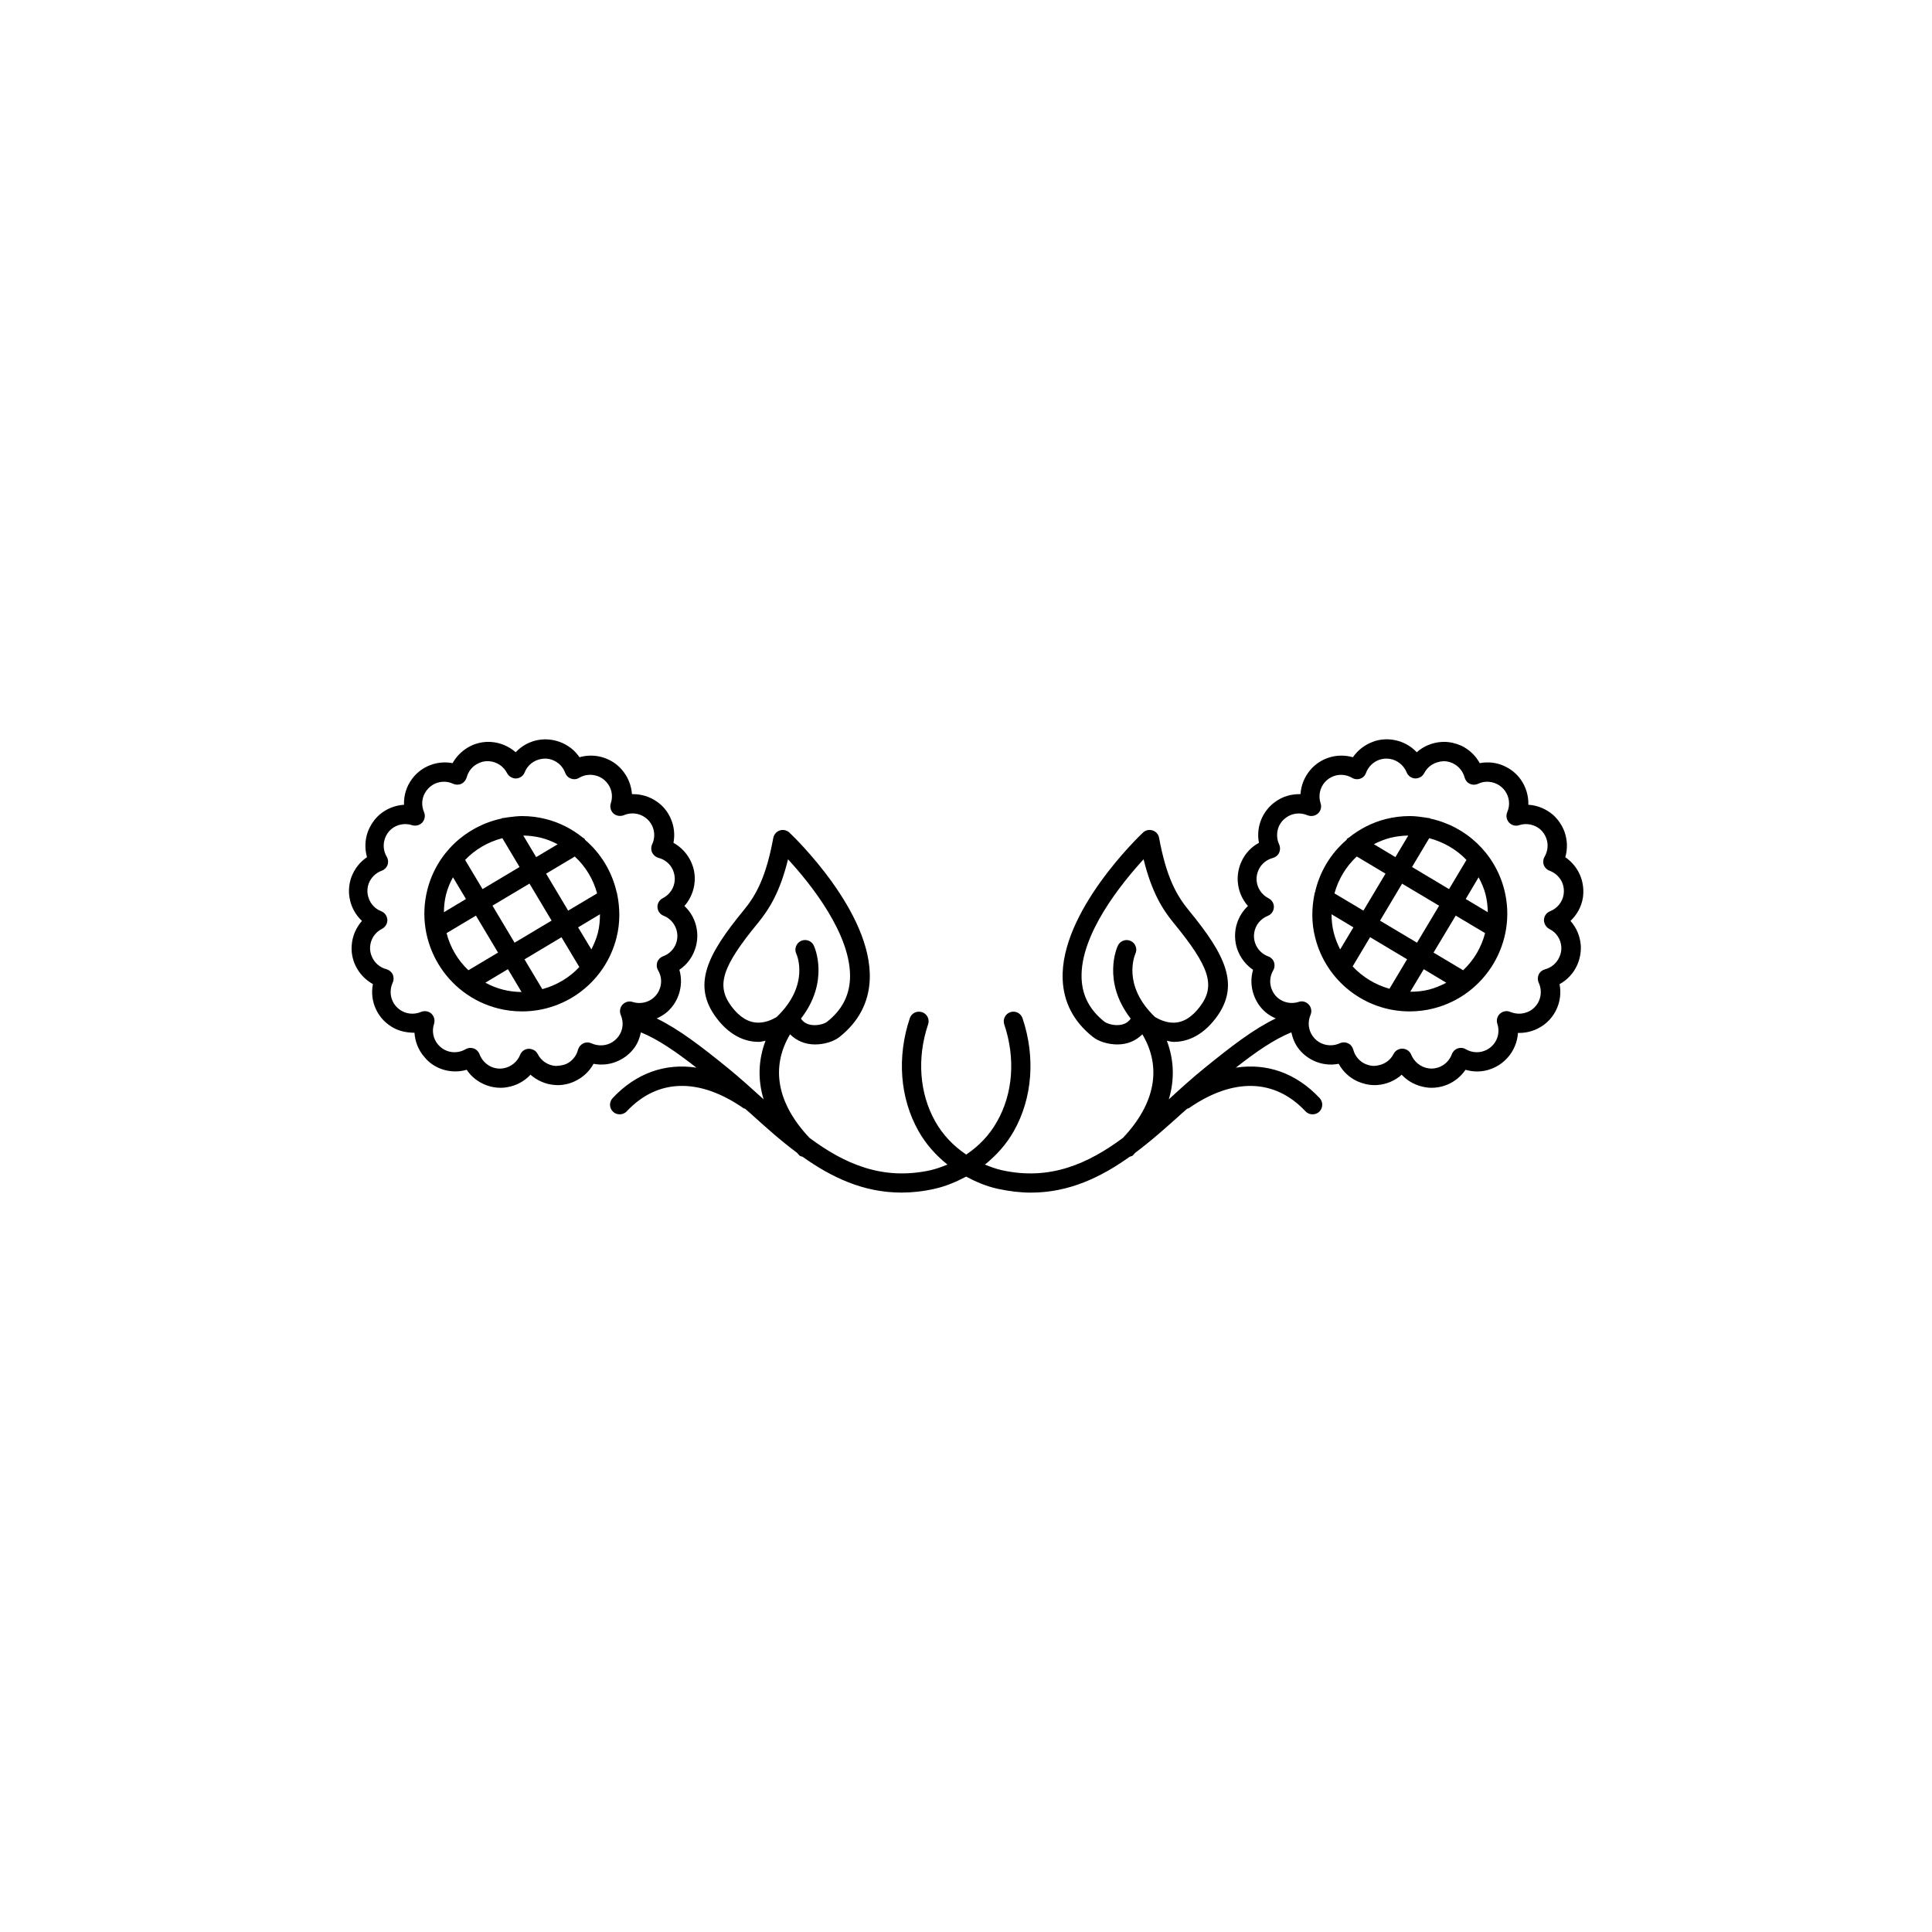 <?xml version="1.0" encoding="utf-8"?>
<!-- Generator: Adobe Illustrator 16.0.4, SVG Export Plug-In . SVG Version: 6.00 Build 0)  -->
<!DOCTYPE svg PUBLIC "-//W3C//DTD SVG 1.1//EN" "http://www.w3.org/Graphics/SVG/1.1/DTD/svg11.dtd">
<svg version="1.1" id="Layer_1" xmlns="http://www.w3.org/2000/svg" xmlns:xlink="http://www.w3.org/1999/xlink" x="0px" y="0px"
	 width="50px" height="50px" viewBox="0 0 50 50" enable-background="new 0 0 50 50" xml:space="preserve">
<g>
	<path d="M40.913,22.702c-0.078-0.213-0.221-0.393-0.403-0.518c0.062-0.214,0.055-0.442-0.021-0.658
		c-0.062-0.168-0.164-0.318-0.297-0.438c-0.181-0.154-0.402-0.247-0.638-0.261c0.006-0.232-0.062-0.466-0.201-0.658
		c-0.104-0.146-0.246-0.261-0.406-0.336c-0.203-0.099-0.428-0.125-0.651-0.083c-0.106-0.193-0.272-0.354-0.479-0.452
		c-0.143-0.063-0.297-0.099-0.448-0.099c-0.006,0-0.063,0.002-0.069,0.003c-0.236,0.016-0.459,0.11-0.635,0.266
		c-0.158-0.17-0.372-0.284-0.605-0.321c-0.176-0.028-0.359-0.015-0.526,0.049c-0.215,0.078-0.396,0.22-0.521,0.401
		c-0.213-0.061-0.444-0.056-0.656,0.021c-0.168,0.06-0.314,0.159-0.438,0.298c-0.158,0.184-0.248,0.404-0.262,0.636
		c-0.245-0.005-0.467,0.062-0.656,0.201c-0.145,0.104-0.262,0.244-0.339,0.408c-0.097,0.206-0.123,0.434-0.081,0.651
		c-0.195,0.105-0.354,0.271-0.449,0.479c-0.076,0.163-0.111,0.343-0.099,0.521c0.015,0.237,0.11,0.461,0.264,0.635
		c-0.169,0.158-0.282,0.367-0.321,0.604c-0.026,0.177-0.012,0.358,0.049,0.526c0.078,0.215,0.221,0.396,0.404,0.521
		c-0.062,0.215-0.057,0.442,0.021,0.655c0.062,0.171,0.158,0.316,0.297,0.438c0.08,0.069,0.172,0.123,0.27,0.166
		c-0.574,0.275-1.148,0.718-1.869,1.304c-0.295,0.239-0.586,0.503-0.879,0.771c-0.008,0.006-0.017,0.014-0.021,0.021
		c0.154-0.511,0.137-1.022-0.05-1.519c0.06,0.01,0.112,0.03,0.177,0.03c0.285,0,0.706-0.106,1.092-0.618
		c0.639-0.849,0.246-1.633-0.699-2.784c-0.328-0.4-0.586-0.873-0.771-1.879c-0.017-0.092-0.081-0.164-0.168-0.191
		c-0.087-0.03-0.183-0.008-0.25,0.056c-0.088,0.083-2.151,2.052-2.077,3.804c0.025,0.594,0.289,1.094,0.783,1.484
		c0.148,0.119,0.396,0.194,0.633,0.194c0.264,0,0.48-0.098,0.646-0.262c0.509,0.854,0.334,1.795-0.502,2.68
		c-0.896,0.664-1.883,1.113-3.133,0.837c-0.154-0.034-0.3-0.089-0.439-0.146c0.298-0.241,0.557-0.526,0.75-0.87
		c0.479-0.85,0.561-1.912,0.223-2.918c-0.044-0.131-0.188-0.201-0.316-0.156c-0.131,0.043-0.2,0.188-0.157,0.316
		c0.294,0.87,0.228,1.786-0.185,2.512c-0.197,0.353-0.474,0.639-0.8,0.857c-0.327-0.221-0.604-0.507-0.801-0.857
		c-0.409-0.726-0.478-1.642-0.185-2.512c0.045-0.131-0.025-0.273-0.156-0.316c-0.137-0.043-0.273,0.025-0.317,0.156
		c-0.337,1.006-0.256,2.068,0.224,2.918c0.192,0.344,0.451,0.629,0.75,0.87c-0.143,0.058-0.287,0.111-0.439,0.146
		c-1.251,0.276-2.238-0.173-3.131-0.837c-0.837-0.885-1.014-1.823-0.503-2.68c0.166,0.164,0.384,0.262,0.646,0.262
		c0.236,0,0.484-0.075,0.633-0.193c0.494-0.393,0.758-0.893,0.783-1.485c0.074-1.752-1.99-3.721-2.078-3.804
		c-0.067-0.063-0.164-0.086-0.25-0.056c-0.086,0.027-0.149,0.102-0.168,0.191c-0.185,1.006-0.44,1.479-0.77,1.879
		c-0.946,1.15-1.338,1.937-0.7,2.784c0.386,0.512,0.808,0.618,1.093,0.618c0.063,0,0.116-0.021,0.176-0.03
		c-0.187,0.494-0.205,1.008-0.049,1.519c-0.008-0.007-0.016-0.015-0.021-0.021c-0.294-0.268-0.585-0.529-0.878-0.77
		c-0.722-0.587-1.296-1.027-1.869-1.305c0.096-0.043,0.188-0.097,0.269-0.166c0.137-0.121,0.238-0.271,0.297-0.438
		c0.076-0.213,0.084-0.442,0.021-0.655c0.187-0.125,0.326-0.307,0.401-0.521c0.062-0.169,0.078-0.354,0.05-0.526
		c-0.037-0.237-0.151-0.448-0.32-0.604c0.152-0.174,0.249-0.396,0.265-0.635c0.014-0.179-0.021-0.356-0.099-0.521
		c-0.098-0.205-0.255-0.371-0.45-0.479c0.043-0.22,0.016-0.446-0.082-0.653c-0.074-0.162-0.191-0.304-0.336-0.405
		c-0.191-0.141-0.43-0.208-0.656-0.202c-0.016-0.229-0.104-0.452-0.265-0.636c-0.12-0.139-0.271-0.238-0.438-0.298
		c-0.211-0.077-0.443-0.082-0.655-0.021c-0.124-0.184-0.306-0.323-0.519-0.399c-0.17-0.062-0.355-0.077-0.528-0.051
		c-0.233,0.037-0.446,0.151-0.604,0.321c-0.176-0.153-0.396-0.25-0.636-0.266c-0.006-0.001-0.062-0.003-0.067-0.003
		c-0.152,0-0.309,0.033-0.451,0.101c-0.205,0.099-0.371,0.257-0.479,0.45c-0.224-0.042-0.448-0.014-0.651,0.082
		c-0.162,0.076-0.303,0.191-0.406,0.337c-0.141,0.192-0.209,0.426-0.2,0.658c-0.233,0.014-0.459,0.104-0.64,0.262
		c-0.131,0.116-0.232,0.269-0.297,0.438c-0.076,0.215-0.082,0.442-0.021,0.656c-0.185,0.125-0.326,0.305-0.406,0.521
		c-0.06,0.171-0.075,0.349-0.047,0.524c0.038,0.235,0.153,0.447,0.323,0.605c-0.154,0.174-0.25,0.396-0.266,0.635
		c-0.014,0.18,0.021,0.358,0.098,0.521c0.098,0.205,0.256,0.371,0.451,0.479c-0.043,0.221-0.018,0.447,0.08,0.653
		c0.076,0.162,0.192,0.304,0.34,0.408c0.189,0.138,0.396,0.195,0.656,0.199c0.014,0.231,0.104,0.457,0.262,0.633
		c0.113,0.141,0.261,0.24,0.432,0.304c0.211,0.076,0.441,0.084,0.657,0.021c0.124,0.186,0.304,0.325,0.519,0.403
		c0.116,0.042,0.237,0.063,0.36,0.063c0.056,0,0.11-0.004,0.166-0.015c0.235-0.038,0.448-0.153,0.606-0.323
		c0.176,0.153,0.396,0.25,0.635,0.266c0.007,0.001,0.063,0.003,0.07,0.003c0.152,0,0.305-0.034,0.448-0.103
		c0.207-0.098,0.373-0.254,0.479-0.449c0.225,0.044,0.451,0.014,0.65-0.081c0.163-0.076,0.301-0.189,0.409-0.337
		c0.086-0.12,0.138-0.256,0.166-0.396c0.442,0.179,0.908,0.501,1.437,0.914c-0.811-0.123-1.562,0.142-2.168,0.788
		c-0.094,0.102-0.09,0.259,0.012,0.354c0.048,0.045,0.109,0.066,0.171,0.066c0.065,0,0.133-0.025,0.183-0.079
		c0.797-0.849,1.873-0.876,3.024-0.077c0.011,0.008,0.022,0.002,0.034,0.008c0.041,0.037,0.082,0.069,0.123,0.106
		c0.388,0.351,0.791,0.714,1.226,1.038c0.022,0.023,0.039,0.047,0.062,0.07c0.022,0.021,0.057,0.021,0.082,0.033
		c0.74,0.526,1.567,0.926,2.556,0.926c0.272,0,0.562-0.03,0.86-0.098c0.293-0.065,0.562-0.182,0.816-0.315
		c0.254,0.136,0.521,0.25,0.816,0.315c0.301,0.065,0.587,0.099,0.861,0.099c0.984,0,1.812-0.398,2.553-0.927
		c0.027-0.014,0.061-0.013,0.082-0.033c0.022-0.023,0.041-0.047,0.062-0.07c0.435-0.324,0.838-0.688,1.228-1.038
		c0.041-0.037,0.08-0.069,0.121-0.106c0.012-0.006,0.023,0,0.035-0.008c1.15-0.798,2.228-0.771,3.023,0.077
		c0.05,0.054,0.115,0.079,0.184,0.079c0.061,0,0.122-0.021,0.172-0.066c0.101-0.096,0.104-0.254,0.012-0.354
		c-0.608-0.646-1.359-0.912-2.17-0.788c0.526-0.413,0.994-0.735,1.437-0.914c0.031,0.14,0.08,0.273,0.168,0.396
		c0.104,0.145,0.246,0.261,0.407,0.337c0.201,0.095,0.429,0.125,0.65,0.081c0.105,0.195,0.272,0.354,0.48,0.451
		c0.145,0.064,0.294,0.101,0.448,0.101c0.005,0,0.062-0.002,0.067-0.002c0.237-0.017,0.461-0.111,0.635-0.267
		c0.16,0.17,0.373,0.285,0.609,0.323c0.053,0.011,0.108,0.015,0.164,0.015c0.123,0,0.244-0.021,0.361-0.063
		c0.214-0.078,0.395-0.22,0.518-0.403c0.215,0.063,0.445,0.059,0.658-0.021c0.17-0.062,0.316-0.162,0.436-0.298
		c0.158-0.178,0.248-0.403,0.264-0.635c0.012,0,0.021,0,0.033,0c0.226,0,0.439-0.069,0.625-0.201
		c0.145-0.104,0.262-0.246,0.338-0.408c0.097-0.206,0.123-0.434,0.08-0.653c0.195-0.107,0.354-0.273,0.449-0.479
		c0.076-0.162,0.11-0.342,0.101-0.521c-0.017-0.237-0.111-0.463-0.267-0.637c0.168-0.158,0.285-0.37,0.322-0.604
		C40.99,23.054,40.975,22.876,40.913,22.702z M28.908,26.53c-0.146,0-0.275-0.051-0.322-0.086c-0.38-0.301-0.574-0.666-0.594-1.115
		c-0.05-1.142,1.044-2.481,1.604-3.091c0.211,0.859,0.494,1.3,0.774,1.643c0.938,1.143,1.093,1.627,0.687,2.167
		c-0.209,0.278-0.44,0.419-0.689,0.419c-0.188,0-0.354-0.075-0.477-0.147c-0.86-0.822-0.521-1.602-0.508-1.635
		c0.059-0.125,0.006-0.271-0.117-0.332c-0.125-0.059-0.273-0.007-0.334,0.116c-0.021,0.041-0.418,0.925,0.33,1.892
		C29.211,26.438,29.113,26.53,28.908,26.53z M18.932,26.048c-0.404-0.539-0.252-1.024,0.688-2.167
		c0.278-0.342,0.563-0.78,0.774-1.642c0.56,0.606,1.651,1.949,1.604,3.091c-0.021,0.449-0.214,0.814-0.595,1.115
		c-0.046,0.037-0.175,0.086-0.32,0.086c-0.205,0-0.303-0.092-0.354-0.17c0.748-0.967,0.352-1.853,0.33-1.894
		c-0.059-0.123-0.207-0.172-0.33-0.116c-0.125,0.06-0.178,0.207-0.121,0.332c0.017,0.032,0.354,0.812-0.508,1.637
		c-0.121,0.072-0.287,0.146-0.476,0.146C19.375,26.467,19.141,26.326,18.932,26.048z M16.373,25.931
		c-0.092-0.031-0.195-0.004-0.262,0.069c-0.066,0.071-0.084,0.177-0.045,0.269c0.08,0.186,0.058,0.394-0.059,0.553
		c-0.059,0.078-0.132,0.14-0.219,0.18c-0.148,0.07-0.328,0.068-0.479,0c-0.067-0.031-0.146-0.032-0.213,0.001
		c-0.066,0.031-0.117,0.092-0.137,0.164c-0.041,0.161-0.152,0.296-0.303,0.367c-0.078,0.034-0.164,0.046-0.275,0.053
		c-0.199-0.015-0.373-0.128-0.465-0.308c-0.044-0.088-0.127-0.133-0.234-0.137c-0.098,0.004-0.185,0.065-0.221,0.156
		c-0.072,0.184-0.24,0.318-0.435,0.35c-0.091,0.018-0.187,0.006-0.278-0.025c-0.156-0.059-0.279-0.182-0.337-0.338
		c-0.024-0.069-0.08-0.125-0.149-0.15c-0.026-0.01-0.058-0.015-0.086-0.015c-0.043,0-0.088,0.012-0.127,0.034
		c-0.143,0.084-0.32,0.101-0.475,0.045c-0.09-0.032-0.168-0.088-0.232-0.16c-0.129-0.146-0.172-0.354-0.109-0.541
		c0.029-0.096,0.004-0.196-0.068-0.264c-0.07-0.065-0.178-0.084-0.27-0.045c-0.184,0.078-0.396,0.054-0.553-0.061
		c-0.078-0.057-0.139-0.129-0.18-0.217c-0.07-0.151-0.07-0.325,0-0.479c0.032-0.066,0.032-0.146,0.001-0.214
		c-0.03-0.065-0.092-0.116-0.164-0.136c-0.161-0.042-0.297-0.153-0.368-0.309c-0.041-0.084-0.059-0.179-0.053-0.271
		c0.014-0.2,0.128-0.373,0.307-0.463c0.088-0.045,0.144-0.139,0.14-0.235c-0.007-0.099-0.066-0.185-0.159-0.221
		c-0.188-0.073-0.314-0.233-0.35-0.435c-0.016-0.094-0.006-0.188,0.023-0.275c0.059-0.159,0.184-0.282,0.34-0.339
		c0.069-0.025,0.125-0.08,0.15-0.15c0.025-0.067,0.018-0.146-0.02-0.211c-0.086-0.146-0.103-0.317-0.045-0.478
		c0.032-0.092,0.086-0.17,0.154-0.23c0.146-0.129,0.359-0.172,0.547-0.109c0.096,0.028,0.197,0.002,0.264-0.07
		c0.065-0.072,0.084-0.178,0.045-0.268c-0.08-0.186-0.059-0.393,0.062-0.556c0.054-0.075,0.128-0.137,0.214-0.178
		c0.152-0.07,0.327-0.071,0.475,0c0.067,0.03,0.146,0.032,0.213,0.001c0.068-0.031,0.117-0.092,0.139-0.163
		c0.043-0.165,0.15-0.297,0.307-0.369c0.074-0.035,0.151-0.06,0.273-0.053c0.197,0.014,0.374,0.129,0.466,0.309
		c0.045,0.088,0.144,0.14,0.233,0.138c0.1-0.006,0.186-0.066,0.222-0.158c0.073-0.186,0.237-0.317,0.435-0.348
		c0.092-0.018,0.188-0.009,0.277,0.024c0.157,0.057,0.28,0.179,0.337,0.337c0.025,0.068,0.08,0.125,0.15,0.148
		c0.067,0.025,0.146,0.021,0.212-0.021c0.143-0.084,0.314-0.101,0.479-0.043c0.088,0.031,0.166,0.085,0.229,0.157
		c0.133,0.15,0.174,0.354,0.111,0.545c-0.031,0.094-0.004,0.195,0.066,0.263c0.074,0.066,0.18,0.083,0.27,0.046
		c0.184-0.078,0.396-0.057,0.557,0.062c0.075,0.054,0.137,0.128,0.177,0.213c0.071,0.151,0.071,0.327-0.001,0.479
		c-0.031,0.066-0.031,0.146,0,0.213c0.032,0.066,0.092,0.117,0.164,0.137c0.163,0.042,0.299,0.152,0.368,0.303
		c0.04,0.087,0.06,0.184,0.053,0.277c-0.013,0.197-0.13,0.373-0.307,0.462c-0.088,0.044-0.144,0.136-0.14,0.233
		c0.004,0.099,0.065,0.187,0.158,0.223c0.188,0.074,0.316,0.236,0.35,0.434c0.016,0.094,0.007,0.188-0.025,0.278
		c-0.057,0.157-0.18,0.28-0.338,0.338c-0.068,0.024-0.125,0.08-0.15,0.149c-0.023,0.069-0.018,0.146,0.021,0.213
		c0.085,0.145,0.104,0.315,0.043,0.478c-0.03,0.088-0.083,0.165-0.155,0.229C16.773,25.948,16.562,25.992,16.373,25.931z
		 M40.098,24.042c0.181,0.09,0.295,0.263,0.309,0.464c0.006,0.095-0.014,0.188-0.055,0.272c-0.069,0.151-0.205,0.265-0.366,0.307
		c-0.072,0.02-0.134,0.068-0.164,0.136c-0.031,0.068-0.031,0.146,0.001,0.214c0.07,0.152,0.07,0.326,0,0.479
		c-0.041,0.088-0.102,0.158-0.178,0.216c-0.099,0.067-0.213,0.104-0.332,0.104l0,0c-0.075,0-0.151-0.016-0.225-0.045
		c-0.09-0.041-0.195-0.021-0.268,0.045s-0.1,0.168-0.068,0.264c0.062,0.188,0.02,0.396-0.111,0.543
		c-0.062,0.07-0.143,0.126-0.229,0.156c-0.157,0.059-0.333,0.041-0.478-0.043c-0.062-0.039-0.143-0.045-0.211-0.021
		c-0.069,0.025-0.125,0.081-0.149,0.15c-0.058,0.157-0.181,0.28-0.337,0.338c-0.092,0.032-0.19,0.043-0.277,0.026
		c-0.193-0.03-0.361-0.166-0.438-0.351c-0.034-0.091-0.123-0.151-0.221-0.157c-0.004,0-0.008,0-0.012,0
		c-0.094,0-0.18,0.053-0.223,0.137c-0.092,0.181-0.266,0.295-0.502,0.31c-0.08,0-0.16-0.021-0.236-0.053
		c-0.152-0.072-0.264-0.207-0.305-0.368c-0.021-0.072-0.068-0.135-0.137-0.164c-0.065-0.033-0.146-0.032-0.213-0.001
		c-0.15,0.069-0.328,0.069-0.479,0c-0.086-0.04-0.161-0.103-0.217-0.179c-0.116-0.16-0.141-0.368-0.061-0.555
		c0.039-0.091,0.021-0.195-0.045-0.268c-0.066-0.074-0.171-0.102-0.262-0.069c-0.189,0.062-0.4,0.019-0.547-0.11
		c-0.07-0.062-0.123-0.141-0.155-0.23c-0.058-0.157-0.041-0.331,0.044-0.477c0.037-0.062,0.045-0.142,0.02-0.211
		c-0.023-0.069-0.08-0.125-0.148-0.149c-0.158-0.058-0.281-0.181-0.338-0.339c-0.032-0.09-0.041-0.186-0.025-0.278
		c0.031-0.194,0.162-0.356,0.35-0.433c0.093-0.036,0.154-0.123,0.158-0.223s-0.052-0.189-0.14-0.233
		c-0.177-0.089-0.294-0.267-0.308-0.464c-0.006-0.094,0.014-0.188,0.054-0.274c0.069-0.149,0.205-0.262,0.368-0.304
		c0.07-0.02,0.132-0.068,0.162-0.137c0.031-0.067,0.031-0.146,0-0.213c-0.07-0.151-0.07-0.328-0.002-0.479
		c0.041-0.087,0.104-0.161,0.182-0.216c0.157-0.116,0.369-0.14,0.555-0.06c0.092,0.036,0.194,0.021,0.27-0.047
		c0.072-0.064,0.1-0.169,0.068-0.263c-0.062-0.188-0.021-0.396,0.108-0.545c0.063-0.072,0.144-0.126,0.229-0.157
		c0.158-0.059,0.334-0.041,0.478,0.043c0.063,0.039,0.144,0.046,0.212,0.021c0.07-0.024,0.125-0.08,0.148-0.149
		c0.059-0.157,0.182-0.28,0.341-0.338c0.09-0.031,0.187-0.04,0.276-0.024c0.193,0.029,0.359,0.163,0.435,0.348
		c0.037,0.093,0.123,0.152,0.221,0.158c0.103,0,0.188-0.05,0.234-0.138c0.092-0.179,0.265-0.294,0.501-0.309
		c0.081,0,0.162,0.019,0.234,0.052c0.155,0.074,0.267,0.206,0.31,0.371c0.021,0.072,0.067,0.132,0.137,0.163
		c0.07,0.032,0.146,0.03,0.214-0.001c0.146-0.071,0.322-0.07,0.475,0.001c0.086,0.04,0.16,0.102,0.216,0.177
		c0.118,0.163,0.142,0.37,0.062,0.555c-0.039,0.09-0.021,0.194,0.045,0.269c0.066,0.071,0.168,0.102,0.262,0.069
		c0.191-0.062,0.4-0.018,0.548,0.109c0.069,0.062,0.123,0.141,0.155,0.23c0.058,0.158,0.041,0.332-0.045,0.479
		c-0.037,0.064-0.045,0.143-0.02,0.211c0.025,0.07,0.081,0.125,0.15,0.15c0.156,0.057,0.281,0.18,0.338,0.335
		c0.031,0.091,0.041,0.187,0.025,0.282c-0.031,0.194-0.162,0.356-0.35,0.432c-0.094,0.036-0.152,0.122-0.159,0.221
		C39.957,23.905,40.012,23.997,40.098,24.042z"/>
	<path d="M37.01,21.184c-0.002-0.002-0.002-0.006-0.004-0.008c-0.016-0.009-0.033-0.002-0.049-0.007
		c-0.046-0.009-0.092-0.015-0.139-0.021c-0.001,0-0.002,0-0.004,0c-0.108-0.017-0.221-0.028-0.334-0.028
		c-0.207,0-0.414,0.026-0.617,0.077c-0.357,0.091-0.676,0.258-0.947,0.475c-0.021,0.018-0.049,0.021-0.062,0.047
		c-0.002,0.004,0,0.01-0.002,0.014c-0.416,0.355-0.705,0.836-0.822,1.371c-0.001,0.002-0.003,0.002-0.006,0.002
		c-0.004,0.008,0,0.02-0.004,0.026c-0.075,0.363-0.082,0.747,0.016,1.131c0.282,1.125,1.289,1.912,2.445,1.912
		c0.207,0,0.416-0.025,0.619-0.077c1.351-0.343,2.172-1.719,1.832-3.068C38.691,22.082,37.936,21.381,37.01,21.184z M36.543,22.438
		l0.445-0.746c0.371,0.099,0.705,0.291,0.964,0.563l-0.451,0.755L36.543,22.438z M37.244,23.44l-0.572,0.957l-0.957-0.57
		l0.571-0.958L37.244,23.44z M38.266,22.704c0.076,0.142,0.141,0.289,0.181,0.449c0.038,0.15,0.054,0.305,0.057,0.455l-0.571-0.342
		L38.266,22.704z M35.985,21.682c0.151-0.037,0.307-0.055,0.461-0.058l-0.333,0.558l-0.557-0.334
		C35.691,21.778,35.833,21.72,35.985,21.682z M35.113,22.166l0.744,0.444l-0.572,0.957l-0.749-0.446
		C34.637,22.753,34.835,22.424,35.113,22.166z M34.518,24.141c-0.041-0.16-0.057-0.322-0.058-0.48L35.026,24l-0.343,0.571
		C34.616,24.436,34.557,24.293,34.518,24.141z M35.006,25.011l0.452-0.757l0.957,0.572l-0.456,0.763
		C35.594,25.487,35.266,25.288,35.006,25.011z M36.977,25.612c-0.162,0.041-0.321,0.054-0.48,0.054l0.35-0.583l0.582,0.35
		C37.287,25.508,37.139,25.571,36.977,25.612z M37.866,25.11L37.1,24.653l0.574-0.957l0.76,0.453
		C38.338,24.518,38.143,24.85,37.866,25.11z"/>
	<path d="M15.967,23.106c-0.002,0-0.004,0-0.005-0.002c-0.118-0.535-0.407-1.016-0.823-1.371c-0.002-0.004,0.002-0.01-0.002-0.014
		c-0.015-0.025-0.043-0.029-0.062-0.048c-0.271-0.216-0.589-0.383-0.947-0.474c-0.201-0.051-0.408-0.077-0.615-0.077
		c-0.113,0-0.227,0.014-0.336,0.028c0,0-0.002,0-0.004,0c-0.046,0.006-0.092,0.012-0.138,0.021
		c-0.017,0.005-0.033-0.002-0.048,0.007c-0.004,0.002-0.004,0.006-0.006,0.008c-0.926,0.197-1.682,0.897-1.922,1.846
		c-0.34,1.351,0.482,2.727,1.834,3.069c0.201,0.051,0.41,0.076,0.617,0.076c1.157,0,2.164-0.787,2.446-1.911
		c0.097-0.384,0.09-0.768,0.015-1.131C15.967,23.125,15.971,23.114,15.967,23.106z M15.473,24.143
		c-0.039,0.151-0.1,0.293-0.168,0.428L14.961,24l0.566-0.339C15.526,23.819,15.514,23.981,15.473,24.143z M14.035,25.599
		l-0.461-0.771l0.957-0.572l0.462,0.771C14.736,25.302,14.404,25.499,14.035,25.599z M11.543,23.153
		c0.04-0.16,0.104-0.31,0.18-0.449l0.336,0.562l-0.57,0.342C11.489,23.458,11.506,23.305,11.543,23.153z M12.037,22.255
		c0.259-0.272,0.594-0.467,0.964-0.563l0.445,0.746l-0.958,0.572L12.037,22.255z M13.703,22.867l0.572,0.958l-0.958,0.572
		l-0.572-0.959L13.703,22.867z M15.453,23.121l-0.749,0.446l-0.571-0.957l0.743-0.443C15.154,22.424,15.354,22.754,15.453,23.121z
		 M14.432,21.85l-0.556,0.332l-0.333-0.558c0.154,0.003,0.311,0.021,0.46,0.058C14.155,21.72,14.299,21.78,14.432,21.85z
		 M11.557,24.149l0.76-0.453l0.572,0.957l-0.767,0.457C11.848,24.85,11.651,24.518,11.557,24.149z M12.561,25.432l0.584-0.35
		l0.353,0.591c-0.162-0.001-0.325-0.021-0.483-0.062C12.852,25.571,12.703,25.508,12.561,25.432z"/>
</g>
</svg>
